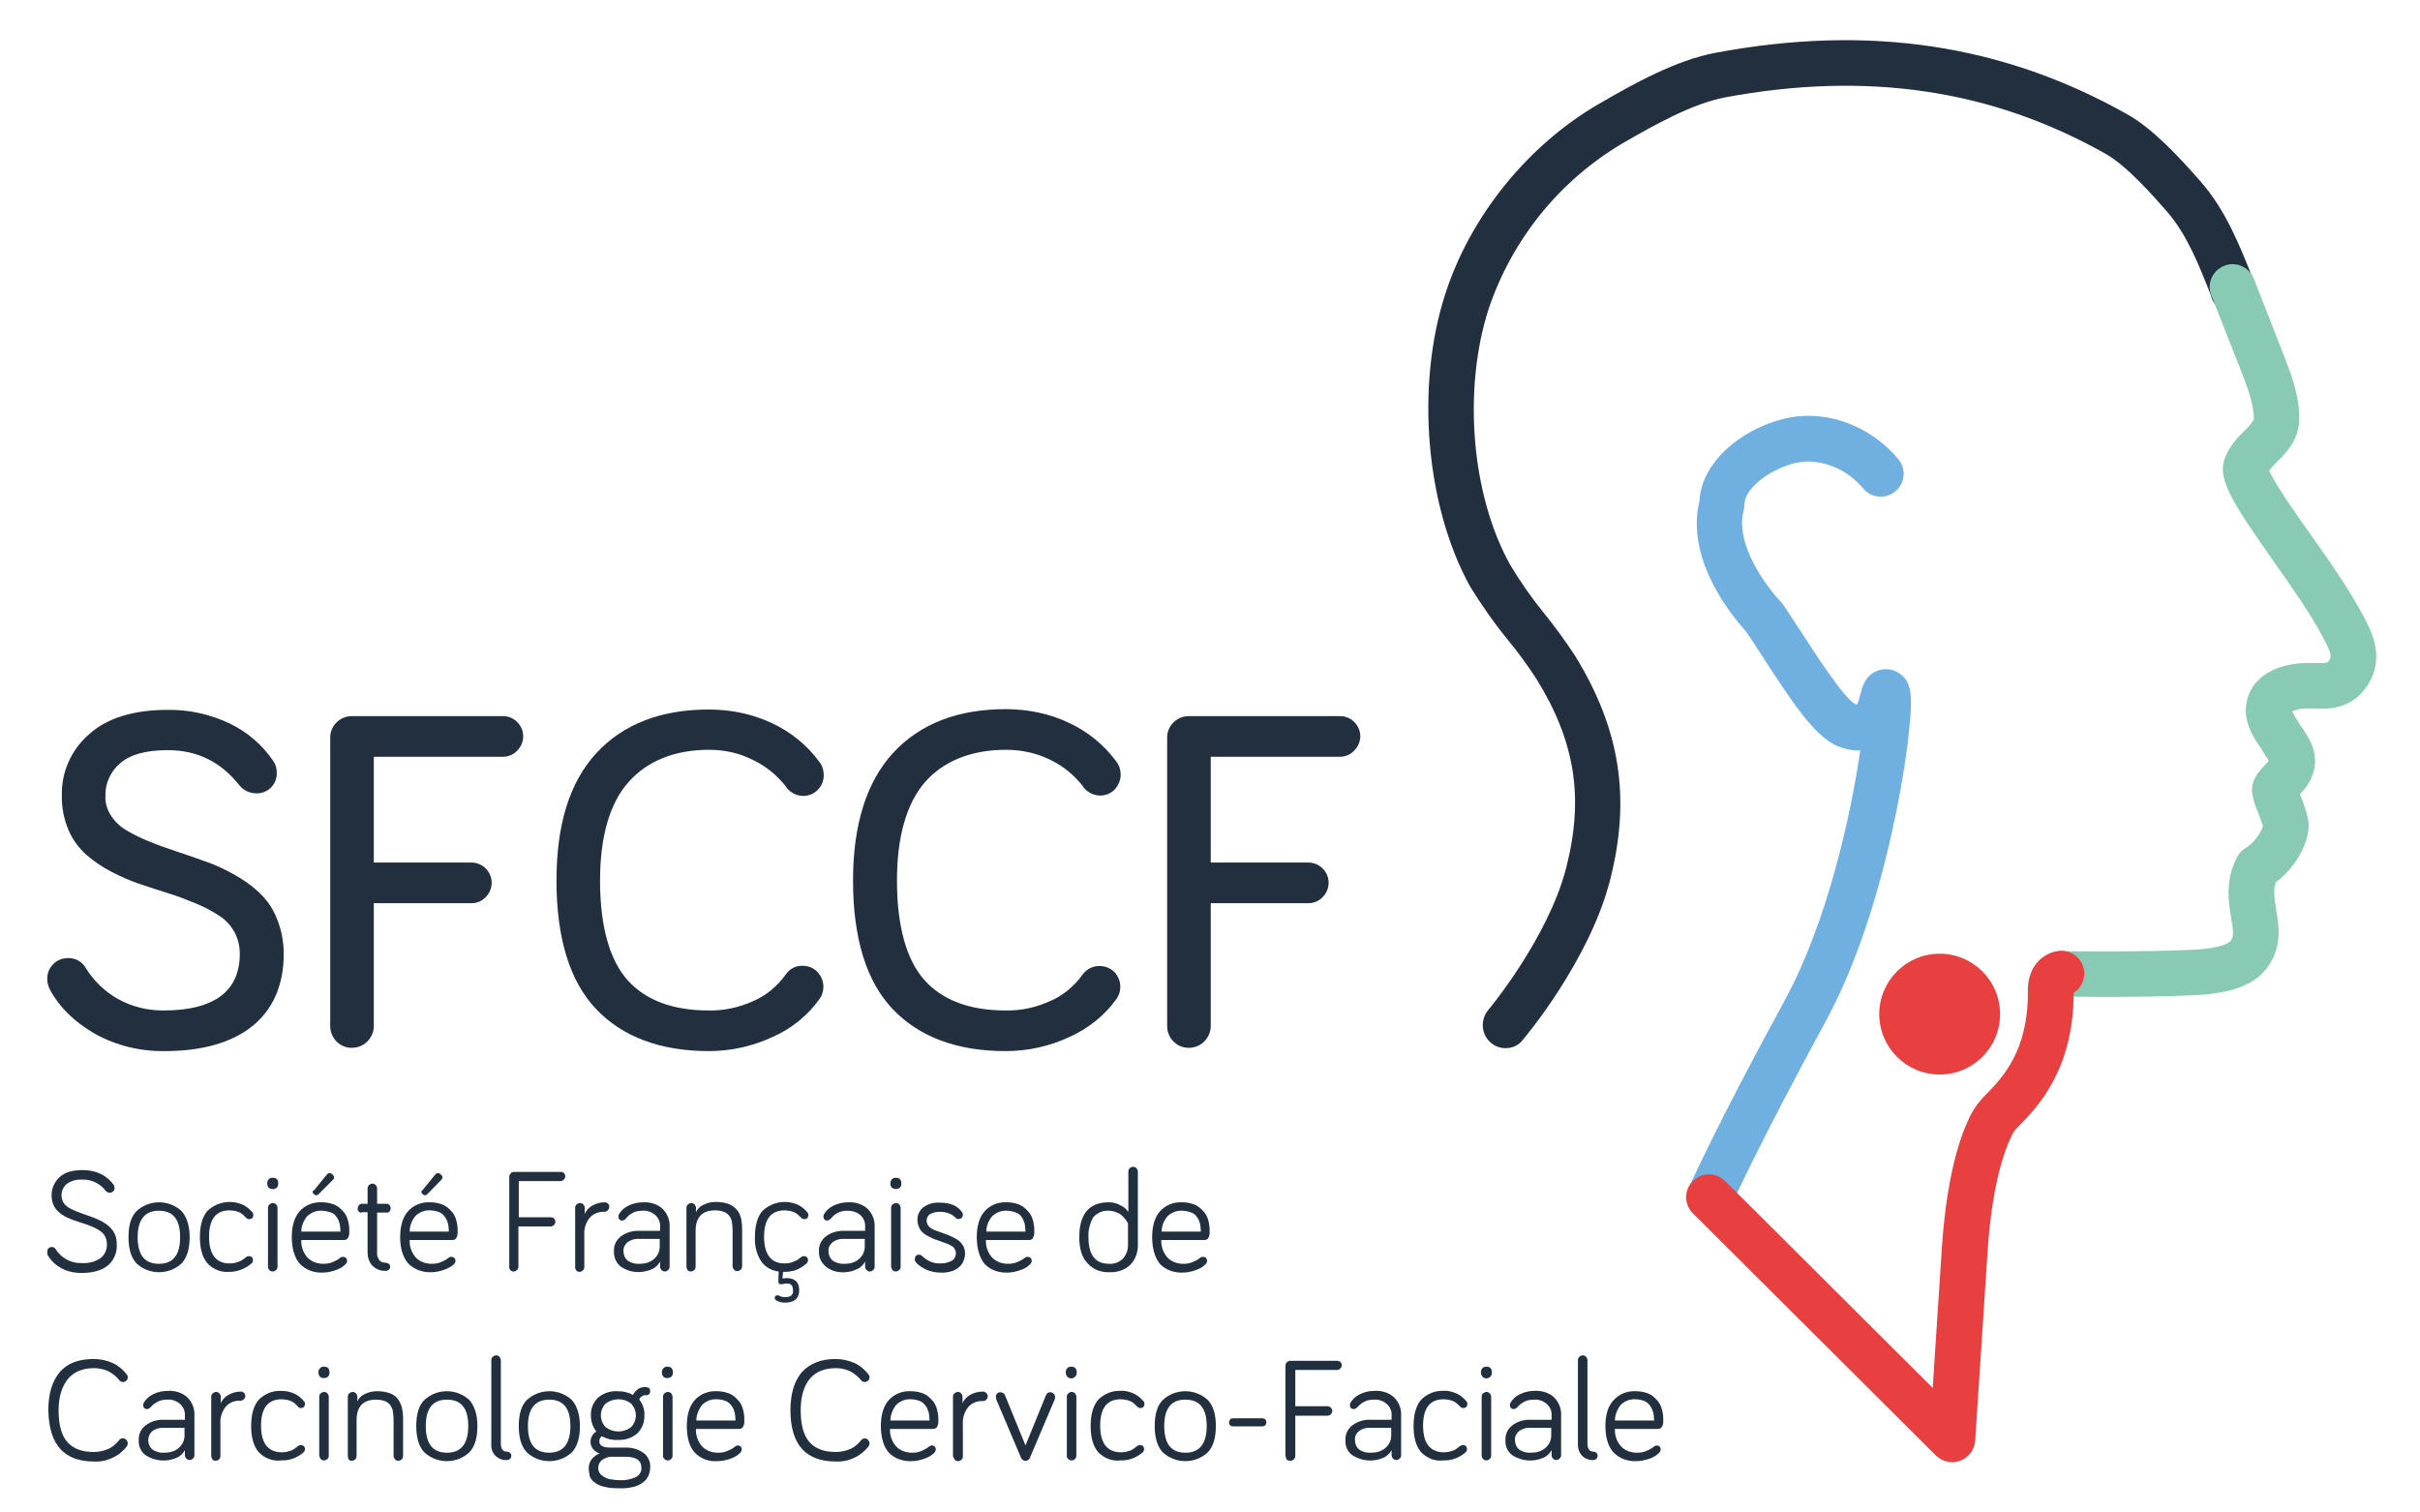 <svg xmlns="http://www.w3.org/2000/svg" xmlns:xlink="http://www.w3.org/1999/xlink" id="Calque_1" x="0px" y="0px" viewBox="0 0 661 413" style="enable-background:new 0 0 661 413;" xml:space="preserve">
<style type="text/css">
	.st0{fill:#222F3F;}
	.st1{fill:#70B0E1;}
	.st2{fill:#89CAB5;}
	.st3{fill:#E83F40;}
</style>
<path class="st0" d="M70.8,243.8c-2-1.9-4.3-3.5-6.8-4.9c-2.5-1.4-5.2-2.7-7.9-3.6c-2.7-1-5.4-1.9-8.1-2.8s-5.2-1.8-7.6-2.8  c-2.2-0.9-4.2-1.9-6.2-3.1c-1.6-1-3-2.4-4-4c-1-1.6-1.5-3.4-1.4-5.2c-0.1-3.4,1.4-6.7,4-8.9c2.7-2.4,7.1-3.6,13-3.6  c8,0,14.4,3.1,19.6,9.6c1.1,1.4,2.8,2.2,4.6,2.2c3.1,0.1,5.6-2.4,5.6-5.4c0-0.1,0-0.1,0-0.2c0-1.2-0.3-2.3-1-3.3  c-3-4.4-7.1-7.9-11.9-10.2c-5.3-2.5-11.1-3.8-16.9-3.7c-9.3,0-16.5,2.2-21.4,6.6c-4.9,4.2-7.7,10.4-7.5,16.9  c-0.1,3.2,0.6,6.4,1.8,9.3c1.1,2.6,2.8,4.9,4.9,6.8c2.1,1.8,4.3,3.3,6.8,4.6c2.5,1.3,5.2,2.5,7.9,3.4c2.7,0.9,5.4,1.8,8,2.6  s5.1,1.8,7.5,2.8c2.2,0.9,4.2,2,6.2,3.3c1.7,1.1,3,2.6,4,4.3c1,1.8,1.5,3.9,1.5,6c0,5.1-1.7,8.9-5.1,11.5s-8.7,4-15.4,4  c-4.5,0.1-9-1-12.9-3.2c-3.5-2-6.5-4.9-8.6-8.3c-1-1.8-2.9-2.9-5-2.8c-1.5,0-3,0.6-4,1.7c-1.1,1.1-1.6,2.5-1.6,4c0,1,0.3,2.1,0.8,3  c2.5,4.7,6.6,8.7,12.1,11.9c5.9,3.3,12.5,4.9,19.2,4.8c10.2,0,18.3-2.3,23.9-6.8s8.6-11.2,8.6-19.7c0-3.3-0.6-6.5-1.8-9.5  C74.6,248.2,72.9,245.8,70.8,243.8z"></path>
<path class="st0" d="M137.4,195.6H96.1c-3.2,0-5.9,2.6-5.9,5.8c0,0,0,0.1,0,0.1v78.8c0,3.2,2.6,5.9,5.8,5.9c0,0,0.1,0,0.1,0  c1.6,0,3.1-0.6,4.2-1.7c1.1-1.1,1.8-2.6,1.8-4.2v-33.6h26.7c1.5,0,2.9-0.6,3.9-1.7c1-1,1.6-2.4,1.6-3.9c0-3-2.5-5.5-5.5-5.5l0,0  h-26.7v-28.9h35.3c1.5,0,2.9-0.6,3.9-1.7c1-1,1.6-2.4,1.6-3.9C142.9,198.1,140.4,195.6,137.4,195.6L137.4,195.6z"></path>
<path class="st0" d="M193.7,204.8c4.2,0,8.4,0.9,12.2,2.9c3.5,1.7,6.5,4.2,8.9,7.3l0,0.1c1.1,1.4,2.8,2.3,4.6,2.3c1.5,0,3-0.6,4-1.7  c1.1-1.1,1.6-2.5,1.6-4c0-1.3-0.4-2.6-1.2-3.6c-3.3-4.5-7.7-8.1-12.8-10.5c-5.4-2.6-11.4-3.8-17.4-3.8c-13.1,0-23.4,4-30.7,11.9  S152,225.2,152,240.5c0,15.7,3.6,27.5,10.8,35.1s17.6,11.5,30.8,11.5c6,0,12-1.3,17.5-3.9c5.1-2.2,9.6-5.9,12.8-10.4  c0.7-1,1-2.1,1-3.3c0-1.5-0.6-2.9-1.6-4c-1-1.1-2.5-1.7-4-1.7c-1.9-0.1-3.6,0.8-4.7,2.4c-2.3,3.2-5.4,5.8-9,7.3  c-3.8,1.7-7.9,2.6-12.1,2.5c-9.7,0-17.2-2.8-22.1-8.3s-7.5-14.7-7.5-27.2c0-11.9,2.6-21,7.7-26.8S184.2,204.8,193.7,204.8z"></path>
<path class="st0" d="M274.8,204.8c4.2,0,8.4,0.9,12.2,2.8c3.5,1.7,6.5,4.2,8.9,7.3v0.1c1.1,1.4,2.8,2.3,4.6,2.3c1.5,0,3-0.6,4-1.7  c1-1.1,1.6-2.5,1.6-4c0-1.3-0.4-2.6-1.2-3.6c-3.3-4.5-7.7-8.1-12.8-10.5c-5.4-2.6-11.4-3.8-17.4-3.8c-13.1,0-23.4,4-30.7,11.9  S233,225.2,233,240.5c0,15.7,3.6,27.5,10.8,35.1s17.6,11.5,30.8,11.5c6.1,0,12.1-1.3,17.6-3.9c5.1-2.3,9.6-5.9,12.8-10.4  c0.7-1,1-2.1,1-3.3c0-1.5-0.6-2.9-1.6-4c-2.3-2.2-5.9-2.2-8.1,0c-0.2,0.2-0.4,0.4-0.6,0.7c-2.3,3.2-5.4,5.8-9,7.3  c-3.8,1.7-7.9,2.6-12.1,2.5c-9.7,0-17.2-2.8-22.1-8.3s-7.5-14.7-7.5-27.2c0-11.9,2.6-21,7.6-26.8S265.3,204.8,274.8,204.8z"></path>
<path class="st0" d="M369.9,197.2c-1-1-2.4-1.6-3.9-1.6h-41.3c-3.2,0-5.9,2.6-5.9,5.8c0,0,0,0.1,0,0.1v78.8c0,3.2,2.6,5.9,5.8,5.9  c0,0,0.1,0,0.1,0c1.6,0,3.1-0.6,4.2-1.7c1.1-1.1,1.8-2.6,1.8-4.2v-33.6h26.7c1.5,0,2.9-0.6,3.9-1.7c1-1,1.6-2.4,1.6-3.9  c0-3-2.5-5.5-5.5-5.5c0,0,0,0,0,0h-26.7v-28.9H366c1.5,0,2.9-0.6,3.9-1.7C372.1,202.8,372.1,199.4,369.9,197.2L369.9,197.2z"></path>
<path class="st0" d="M12.9,341.9c0-0.3,0.1-0.7,0.3-0.9c0.2-0.2,0.6-0.4,0.9-0.4c0.5,0,0.9,0.2,1.1,0.6c1.5,2.4,4.2,3.9,7.1,3.8  c1.8,0.1,3.6-0.3,5.1-1.3c1.2-0.9,1.9-2.4,1.8-3.9c0-0.7-0.2-1.5-0.5-2.1c-0.3-0.6-0.8-1.1-1.4-1.5c-0.6-0.4-1.3-0.8-2-1.1  c-0.7-0.3-1.5-0.6-2.4-0.9c-0.8-0.3-1.7-0.5-2.5-0.8c-0.8-0.3-1.6-0.6-2.4-1c-0.7-0.4-1.4-0.8-2-1.4c-0.6-0.5-1.1-1.2-1.4-1.9  c-0.4-0.9-0.5-1.8-0.5-2.7c0-1.9,0.8-3.6,2.2-4.9c1.4-1.3,3.5-1.9,6.3-1.9c1.7,0,3.4,0.3,5,1.1c1.4,0.7,2.6,1.7,3.5,3  c0.1,0.2,0.2,0.5,0.2,0.8c0,0.7-0.5,1.2-1.2,1.3c0,0,0,0-0.1,0c-0.4,0-0.8-0.2-1.1-0.5c-1.5-2-3.9-3.2-6.4-3.1  c-1.5-0.1-3.1,0.3-4.3,1.2c-0.9,0.8-1.4,1.9-1.4,3.1c0,0.7,0.2,1.3,0.5,1.9c0.3,0.6,0.8,1,1.4,1.4c0.6,0.4,1.3,0.7,2,1  c0.8,0.3,1.5,0.6,2.4,0.9s1.7,0.6,2.5,0.9c0.8,0.3,1.6,0.7,2.4,1.1c0.7,0.4,1.4,0.9,2,1.5c0.6,0.6,1.1,1.2,1.4,2  c0.4,0.9,0.5,1.8,0.5,2.8c0.1,2.2-0.8,4.3-2.5,5.7c-1.6,1.3-4,2-7.1,2c-2,0-4-0.4-5.7-1.4c-1.5-0.8-2.7-2-3.6-3.5  C13,342.4,12.9,342.1,12.9,341.9z"></path>
<path class="st0" d="M37.3,345.1c-1.5-1.6-2.2-4-2.2-7.2s0.7-5.6,2.2-7.1c3.5-3.2,8.8-3.2,12.3,0c1.4,1.6,2.2,4,2.2,7.1  s-0.7,5.6-2.2,7.2C46.1,348.3,40.7,348.3,37.3,345.1z M37.6,337.9c0,4.9,1.9,7.3,5.8,7.3s5.8-2.4,5.8-7.3c0-4.8-1.9-7.2-5.8-7.2  C39.6,330.7,37.6,333.1,37.6,337.9L37.6,337.9z"></path>
<path class="st0" d="M56.7,345.1c-1.4-1.6-2.1-4-2.1-7.2s0.7-5.6,2.1-7.2c2.7-2.5,6.6-3.1,9.9-1.5c0.9,0.5,1.6,1.1,2.3,1.9  c0.2,0.2,0.3,0.5,0.3,0.8c0,0.3-0.1,0.6-0.3,0.8c-0.2,0.2-0.5,0.3-0.8,0.3c-0.4,0-0.8-0.2-1-0.5c-0.2-0.2-0.4-0.4-0.6-0.6  c-0.2-0.2-0.5-0.4-0.8-0.6c-0.4-0.2-0.8-0.4-1.3-0.5c-0.5-0.1-1.1-0.2-1.7-0.2c-3.7,0-5.6,2.4-5.6,7.2c0,4.8,1.9,7.3,5.6,7.3  c0.7,0,1.4-0.1,2-0.3c0.5-0.1,1-0.4,1.4-0.6c0.3-0.2,0.7-0.5,1.1-0.8c0.2-0.2,0.5-0.3,0.8-0.3c0.3,0,0.6,0.1,0.8,0.3  c0.2,0.2,0.3,0.5,0.3,0.8c0,0.4-0.2,0.8-0.5,1c-1.7,1.4-3.8,2.2-6,2.2C60.4,347.6,58.2,346.7,56.7,345.1z"></path>
<path class="st0" d="M73,323.3c-0.1-0.7,0.4-1.4,1.1-1.6c0.1,0,0.3,0,0.4,0c1,0,1.5,0.5,1.5,1.6c0,0.4-0.1,0.8-0.4,1.1  c-0.3,0.3-0.7,0.4-1.1,0.4c-0.4,0-0.8-0.1-1.1-0.4C73.1,324.1,73,323.7,73,323.3z M73.2,346v-16.1c0-0.3,0.1-0.7,0.4-0.9  c0.2-0.2,0.6-0.4,0.9-0.4c0.7,0,1.2,0.5,1.3,1.2c0,0,0,0,0,0.1V346c0,0.3-0.1,0.7-0.4,0.9c-0.2,0.2-0.6,0.4-0.9,0.4  c-0.3,0-0.7-0.1-0.9-0.4C73.3,346.7,73.2,346.3,73.2,346L73.2,346z"></path>
<path class="st0" d="M79.7,337.9c0-3,0.7-5.4,2.1-7c1.5-1.7,3.7-2.6,6-2.5c0.9,0,1.9,0.1,2.8,0.4c0.7,0.2,1.4,0.5,2,1  c0.5,0.4,1,0.9,1.4,1.4c0.4,0.5,0.7,1.1,0.9,1.7c0.2,0.5,0.3,1.1,0.4,1.7c0.1,0.5,0.1,1,0.1,1.5c0,0.4,0,0.7,0,0.9  c0,0.3-0.1,0.5-0.2,0.8c-0.1,0.3-0.2,0.5-0.5,0.7c-0.3,0.2-0.6,0.2-0.9,0.2H82.3c-0.1,1.7,0.5,3.4,1.6,4.7c1.1,1.2,2.7,1.8,4.4,1.8  c0.9,0,1.8-0.1,2.6-0.5c0.8-0.3,1.5-0.7,2.1-1.2c0.2-0.2,0.5-0.2,0.7-0.2c0.3,0,0.6,0.1,0.8,0.3c0.2,0.2,0.3,0.5,0.3,0.8  c0,0.4-0.2,0.7-0.4,0.9c-0.3,0.3-0.7,0.6-1.1,0.9c-0.7,0.4-1.4,0.7-2.1,0.9c-1,0.3-2,0.5-3,0.5c-2.4,0.1-4.7-0.7-6.3-2.4  C80.5,343.6,79.7,341.1,79.7,337.9z M82.3,336.4H93c0-0.7-0.1-1.4-0.2-2.1c-0.2-0.6-0.4-1.3-0.8-1.8c-0.4-0.6-0.9-1.1-1.6-1.3  c-0.8-0.3-1.6-0.5-2.5-0.5c-1.5-0.1-2.9,0.5-4,1.5C82.9,333.4,82.3,334.9,82.3,336.4z M85.8,325.1l3.5-4.3c0.1-0.2,0.4-0.3,0.6-0.4  c0.3,0,0.6,0.1,0.9,0.4c0.6,0.5,0.6,1,0.1,1.5l-3.9,3.9c-0.3,0.3-0.8,0.4-1.1,0.1c0,0-0.1,0-0.1-0.1c-0.4-0.2-0.5-0.7-0.3-1  C85.7,325.2,85.7,325.2,85.8,325.1z"></path>
<path class="st0" d="M98,330.9c-0.2-0.2-0.4-0.5-0.3-0.8c0-0.3,0.1-0.6,0.3-0.9c0.2-0.2,0.5-0.4,0.8-0.4h1.6v-4.2  c0-0.3,0.1-0.7,0.4-0.9c0.2-0.2,0.6-0.4,0.9-0.4c0.7,0,1.3,0.6,1.3,1.3l0,0v4.2h2.6c0.3,0,0.6,0.1,0.8,0.4c0.2,0.2,0.3,0.5,0.3,0.9  c0,0.3-0.1,0.6-0.3,0.8c-0.2,0.2-0.5,0.4-0.8,0.3H103v11c-0.1,0.7,0.2,1.4,0.6,2c0.4,0.5,1,0.7,1.7,0.7c0.3,0,0.6,0.1,0.9,0.3  c0.5,0.4,0.5,1.2,0,1.6c0,0,0,0,0,0c-0.2,0.2-0.6,0.4-0.9,0.3c-1.3,0.1-2.6-0.4-3.6-1.4c-0.9-1-1.3-2.3-1.3-3.6v-11h-1.6  C98.6,331.4,98.2,331.2,98,330.9z"></path>
<path class="st0" d="M109.3,337.9c0-3,0.7-5.4,2.1-7c1.5-1.7,3.7-2.6,6-2.5c0.9,0,1.9,0.1,2.8,0.4c0.7,0.2,1.4,0.5,2,1  c0.5,0.4,1,0.9,1.4,1.4c0.4,0.5,0.7,1.1,0.9,1.7c0.2,0.6,0.3,1.1,0.4,1.7c0.1,0.5,0.1,1,0.1,1.5c0,0.4,0,0.7,0,0.9  c0,0.3-0.1,0.5-0.2,0.8c-0.1,0.3-0.2,0.5-0.5,0.7c-0.3,0.2-0.6,0.2-0.9,0.2h-11.5c-0.1,1.7,0.5,3.4,1.6,4.7c1.1,1.2,2.7,1.8,4.4,1.8  c0.9,0,1.8-0.1,2.6-0.5c0.8-0.3,1.5-0.7,2.1-1.2c0.2-0.2,0.5-0.2,0.7-0.2c0.3,0,0.6,0.1,0.8,0.3c0.2,0.2,0.3,0.5,0.3,0.8  c0,0.4-0.2,0.7-0.4,0.9c-0.3,0.3-0.7,0.6-1.1,0.8c-0.7,0.4-1.4,0.7-2.1,0.9c-1,0.3-2,0.5-3,0.5c-2.3,0.1-4.6-0.7-6.3-2.4  C110.1,343.5,109.3,341.1,109.3,337.9z M111.9,336.4h10.7c0-0.7-0.1-1.4-0.2-2.1c-0.2-0.6-0.4-1.3-0.8-1.8c-0.4-0.6-0.9-1.1-1.6-1.4  c-0.8-0.3-1.6-0.5-2.5-0.5c-1.5-0.1-2.9,0.5-4,1.5C112.5,333.3,111.9,334.8,111.9,336.4L111.9,336.4z M115.4,325.1l3.5-4.3  c0.1-0.2,0.4-0.3,0.6-0.4c0.3,0,0.6,0.1,0.9,0.4c0.6,0.5,0.6,1,0.1,1.5l-3.8,3.9c-0.3,0.3-0.8,0.4-1.1,0.1c0,0-0.1,0-0.1-0.1  c-0.4-0.2-0.5-0.7-0.3-1C115.3,325.2,115.3,325.2,115.4,325.1z"></path>
<path class="st0" d="M139.1,345.9v-24.4c0-0.4,0.1-0.7,0.4-1c0.2-0.3,0.6-0.4,0.9-0.4h12.8c0.7,0,1.2,0.5,1.2,1.2  c0,0.3-0.1,0.6-0.4,0.9c-0.2,0.2-0.5,0.4-0.9,0.4h-11.4v9.9h8.8c0.7,0,1.2,0.6,1.2,1.2c0,0.3-0.1,0.6-0.4,0.9  c-0.2,0.2-0.5,0.4-0.9,0.4h-8.8v10.9c0,0.4-0.1,0.7-0.4,1c-0.3,0.3-0.6,0.4-1,0.4C139.6,347.3,139,346.7,139.1,345.9  C139,346,139,346,139.1,345.9L139.1,345.9z"></path>
<path class="st0" d="M157.1,346v-16.1c0-0.3,0.1-0.7,0.4-0.9c0.2-0.2,0.6-0.4,0.9-0.4c0.7,0,1.2,0.5,1.3,1.2c0,0,0,0,0,0.1v1.7  c0.4-1,1.2-1.8,2.1-2.3c1-0.6,2.2-0.9,3.4-0.9c0.3,0,0.6,0.1,0.9,0.4c0.2,0.2,0.4,0.5,0.3,0.9c0,0.3-0.1,0.6-0.4,0.9  c-0.2,0.2-0.5,0.4-0.9,0.4c-1.5-0.1-3.1,0.5-4.1,1.7c-1,1.3-1.5,2.9-1.4,4.5v8.9c0,0.3-0.1,0.7-0.4,0.9c-0.2,0.2-0.6,0.4-0.9,0.4  c-0.3,0-0.7-0.1-0.9-0.4C157.2,346.7,157,346.3,157.1,346z"></path>
<path class="st0" d="M167.7,341.8c-0.1-1.6,0.6-3.1,1.9-4.1c1.5-1.1,3.3-1.6,5.1-1.5h5.6v-1.1c0.1-1.2-0.4-2.4-1.3-3.2  c-0.9-0.8-2.2-1.3-3.4-1.2c-0.9,0-1.8,0.1-2.6,0.5c-0.8,0.4-1.5,0.9-2,1.6c-0.2,0.3-0.6,0.5-1,0.6c-0.3,0-0.6-0.1-0.8-0.3  c-0.2-0.2-0.3-0.5-0.3-0.8c0-0.2,0.1-0.5,0.2-0.7c0.6-1,1.5-1.8,2.6-2.3c1.2-0.6,2.6-0.9,4-0.9c1.9-0.1,3.9,0.5,5.3,1.8  c1.3,1.3,2,3.1,1.9,4.9V346c0,0.3-0.1,0.6-0.4,0.9c-0.2,0.2-0.6,0.4-0.9,0.4c-0.3,0-0.6-0.1-0.9-0.4c-0.2-0.2-0.4-0.5-0.4-0.9v-1.4  c-0.5,0.9-1.3,1.7-2.3,2.1c-2.8,1.2-5.9,1-8.4-0.7C168.3,345,167.6,343.4,167.7,341.8z M170.3,341.8c0,1,0.4,1.9,1.1,2.5  c1,0.7,2.2,1,3.4,0.9c1.4,0,2.8-0.4,3.8-1.3c1.1-0.9,1.7-2.3,1.6-3.8v-1.7h-5.6c-1.1-0.1-2.2,0.2-3.2,0.9  C170.7,339.9,170.2,340.8,170.3,341.8L170.3,341.8z"></path>
<path class="st0" d="M187.5,346v-16.1c0-0.3,0.1-0.7,0.4-0.9c0.2-0.2,0.6-0.4,0.9-0.4c0.7,0,1.2,0.5,1.3,1.2c0,0,0,0,0,0.1v1.2  c0.4-0.9,1.1-1.6,2-2c1-0.5,2.1-0.8,3.3-0.8c1,0,2.1,0.1,3.1,0.4c0.8,0.2,1.5,0.6,2.1,1.1c0.5,0.4,1,1,1.3,1.6  c0.3,0.6,0.5,1.2,0.6,1.9c0.1,0.7,0.2,1.3,0.2,2v10.6c0,0.3-0.1,0.7-0.4,0.9c-0.2,0.2-0.6,0.4-0.9,0.4c-0.3,0-0.7-0.1-0.9-0.4  c-0.2-0.2-0.4-0.6-0.4-0.9v-10c0-0.7-0.1-1.5-0.2-2.2c-0.1-0.6-0.4-1.2-0.7-1.6c-0.4-0.5-0.9-0.9-1.5-1.1c-0.8-0.3-1.6-0.4-2.4-0.4  c-3.5,0-5.3,1.9-5.3,5.6v9.8c0,0.3-0.1,0.7-0.4,0.9c-0.2,0.2-0.6,0.4-0.9,0.4c-0.3,0-0.7-0.1-0.9-0.4  C187.6,346.7,187.5,346.3,187.5,346z"></path>
<path class="st0" d="M206.2,337.9c0-3.2,0.7-5.6,2.1-7.2c2.7-2.5,6.6-3.1,9.9-1.5c0.9,0.5,1.6,1.1,2.3,1.9c0.2,0.2,0.3,0.5,0.3,0.8  c0,0.3-0.1,0.6-0.3,0.8c-0.2,0.2-0.5,0.3-0.8,0.3c-0.4,0-0.7-0.2-1-0.5c-0.2-0.2-0.4-0.4-0.6-0.6c-0.2-0.2-0.5-0.4-0.8-0.6  c-0.4-0.2-0.8-0.4-1.3-0.5c-0.5-0.1-1.1-0.2-1.7-0.2c-3.7,0-5.6,2.4-5.6,7.2s1.9,7.3,5.6,7.3c0.7,0,1.4-0.1,2-0.3  c0.5-0.2,1-0.4,1.4-0.6c0.3-0.2,0.7-0.5,1.1-0.8c0.2-0.2,0.5-0.3,0.8-0.3c0.3,0,0.6,0.1,0.8,0.3c0.2,0.2,0.3,0.5,0.3,0.8  c0,0.4-0.2,0.8-0.5,1c-0.3,0.2-0.6,0.5-0.9,0.7c-0.4,0.2-0.8,0.5-1.2,0.7c-0.6,0.3-1.2,0.5-1.9,0.6c-0.8,0.2-1.6,0.2-2.3,0.2  l-0.2,1.8c0.5,0,0.8-0.1,1.1-0.1c2.3,0,3.5,1.1,3.5,3.3s-1.3,3.4-3.9,3.4c-0.9,0-1.8-0.2-2.5-0.7c-0.2-0.1-0.3-0.4-0.3-0.6  c0-0.2,0.1-0.4,0.2-0.5c0.1-0.1,0.3-0.2,0.5-0.2c0.2,0,0.3,0,0.5,0.1c0.5,0.3,1.1,0.4,1.7,0.4c0.6,0,1.1-0.1,1.6-0.4  c0.4-0.4,0.6-0.9,0.5-1.5c0-0.5-0.1-1-0.4-1.4c-0.4-0.3-0.8-0.5-1.3-0.4c-0.3,0-0.6,0-0.9,0.1c-0.2,0-0.5,0.1-0.7,0.1  c-0.2,0-0.4-0.1-0.5-0.2c-0.2-0.2-0.2-0.4-0.2-0.7l0.1-2.6c-1.9-0.2-3.7-1.2-4.8-2.8C206.6,342.5,206.1,340.2,206.2,337.9z"></path>
<path class="st0" d="M223.7,341.8c-0.1-1.6,0.6-3.1,1.9-4.1c1.5-1.1,3.3-1.6,5.1-1.5h5.6v-1.1c0.1-1.2-0.4-2.4-1.3-3.2  c-0.9-0.8-2.2-1.2-3.4-1.2c-0.9,0-1.8,0.1-2.6,0.5c-0.8,0.4-1.5,0.9-2,1.6c-0.3,0.3-0.6,0.5-1,0.6c-0.3,0-0.6-0.1-0.8-0.3  c-0.2-0.2-0.3-0.5-0.3-0.8c0-0.2,0.1-0.5,0.2-0.7c0.6-1,1.5-1.8,2.6-2.3c1.2-0.6,2.6-0.9,4-0.9c1.9-0.1,3.9,0.5,5.3,1.8  c1.3,1.3,2,3.1,1.9,4.9V346c0,0.3-0.1,0.6-0.4,0.9c-0.2,0.2-0.6,0.4-0.9,0.4c-0.3,0-0.6-0.1-0.9-0.4c-0.2-0.2-0.4-0.5-0.4-0.9v-1.4  c-0.5,0.9-1.3,1.7-2.3,2.1c-1.1,0.5-2.2,0.8-3.4,0.8c-1.8,0.1-3.6-0.4-5-1.5C224.3,344.9,223.6,343.4,223.7,341.8z M226.3,341.8  c0,1,0.4,1.9,1.1,2.5c1,0.7,2.2,1,3.4,0.9c1.4,0,2.8-0.4,3.8-1.3c1.1-0.9,1.7-2.3,1.6-3.8v-1.7h-5.6c-1.1-0.1-2.2,0.2-3.2,0.9  C226.7,339.9,226.2,340.8,226.3,341.8z"></path>
<path class="st0" d="M243.2,323.3c0-1,0.5-1.6,1.5-1.6s1.5,0.5,1.5,1.6c0,0.4-0.1,0.8-0.4,1.1c-0.6,0.5-1.6,0.5-2.2,0  C243.3,324.1,243.2,323.7,243.2,323.3z M243.4,346v-16.1c0-0.3,0.1-0.7,0.4-0.9c0.2-0.2,0.6-0.4,0.9-0.4c0.7,0,1.2,0.5,1.3,1.2  c0,0,0,0.1,0,0.1V346c0,0.3-0.1,0.7-0.4,0.9c-0.2,0.2-0.6,0.4-0.9,0.4c-0.3,0-0.7-0.1-0.9-0.4C243.6,346.7,243.4,346.3,243.4,346z"></path>
<path class="st0" d="M249.9,343.8c0-0.3,0.1-0.6,0.3-0.8c0.2-0.2,0.5-0.3,0.8-0.3c0.3,0,0.6,0.1,0.9,0.4c1.3,1.3,3.2,2.1,5,2  c1,0,2.1-0.2,3-0.7c0.8-0.4,1.2-1.3,1.2-2.1c0-0.5-0.2-0.9-0.4-1.3c-0.3-0.4-0.7-0.7-1.2-0.9c-0.5-0.3-1.1-0.5-1.7-0.7l-1.9-0.7  c-0.7-0.2-1.3-0.5-1.9-0.8c-0.6-0.3-1.2-0.6-1.7-1c-0.5-0.4-0.9-0.9-1.2-1.5c-0.3-0.7-0.5-1.4-0.5-2.1c-0.1-1.4,0.6-2.8,1.7-3.6  c1.3-0.9,2.8-1.3,4.4-1.2c2.8,0,4.8,0.8,6,2.5c0.2,0.2,0.3,0.5,0.3,0.8c0,0.3-0.1,0.6-0.3,0.8c-0.5,0.5-1.2,0.5-1.7,0  c-0.5-0.5-1.2-1-1.9-1.2c-0.8-0.3-1.6-0.4-2.5-0.4c-0.9,0-1.7,0.2-2.5,0.6c-0.7,0.4-1,1.1-1,1.8c0,0.5,0.2,1,0.4,1.3  c0.3,0.4,0.7,0.8,1.2,1c0.5,0.3,1.1,0.5,1.7,0.7l1.9,0.7c0.6,0.2,1.3,0.5,1.9,0.8c0.6,0.3,1.2,0.6,1.7,1c0.5,0.4,0.9,0.9,1.2,1.4  c0.3,0.6,0.5,1.3,0.5,2c0,1.1-0.3,2.1-0.9,3c-0.6,0.8-1.4,1.4-2.4,1.8c-1.1,0.4-2.3,0.6-3.4,0.5c-1.4,0-2.8-0.3-4.1-0.9  c-1-0.5-2-1.1-2.7-2C249.9,344.4,249.8,344.1,249.9,343.8z"></path>
<path class="st0" d="M266.8,337.9c0-3,0.7-5.4,2.1-7c1.5-1.7,3.7-2.6,6-2.5c0.9,0,1.9,0.1,2.8,0.4c0.7,0.2,1.4,0.5,2,1  c0.5,0.4,1,0.9,1.4,1.4c0.4,0.5,0.7,1.1,0.9,1.7c0.2,0.5,0.3,1.1,0.4,1.7c0.1,0.5,0.1,1,0.1,1.5c0,0.4,0,0.7,0,0.9  c0,0.3-0.1,0.5-0.2,0.8c-0.1,0.3-0.2,0.5-0.5,0.7c-0.3,0.2-0.6,0.2-0.9,0.2h-11.6c-0.1,1.7,0.5,3.4,1.6,4.7c1.1,1.2,2.7,1.8,4.4,1.8  c0.9,0,1.8-0.1,2.6-0.5c0.8-0.3,1.5-0.7,2.1-1.2c0.2-0.2,0.5-0.2,0.7-0.2c0.3,0,0.6,0.1,0.8,0.3c0.2,0.2,0.3,0.5,0.3,0.8  c0,0.4-0.2,0.7-0.4,0.9c-0.3,0.3-0.7,0.6-1.1,0.9c-0.7,0.4-1.4,0.7-2.1,0.9c-1,0.3-2,0.5-3,0.5c-2.4,0.1-4.7-0.7-6.3-2.4  C267.6,343.6,266.8,341.1,266.8,337.9z M269.4,336.4h10.7c0-0.7-0.1-1.4-0.2-2.1c-0.2-0.6-0.4-1.3-0.8-1.8c-0.4-0.6-0.9-1.1-1.6-1.3  c-0.8-0.3-1.6-0.5-2.5-0.5c-1.5-0.1-2.9,0.5-4,1.5C270,333.4,269.4,334.9,269.4,336.4L269.4,336.4z"></path>
<path class="st0" d="M294.8,337.9c0-6.3,2.7-9.5,8-9.5c1.1,0,2.2,0.2,3.2,0.8c0.9,0.4,1.6,1,2.2,1.8v-11c0-0.7,0.5-1.2,1.2-1.3  c0,0,0,0,0.1,0c0.3,0,0.7,0.1,0.9,0.4c0.2,0.2,0.4,0.6,0.4,0.9v19.7c0.1,2.2-0.6,4.3-2.1,5.8c-1.5,1.4-3.6,2.1-5.6,2  c-2.3,0.1-4.5-0.7-6-2.4C295.5,343.5,294.8,341.1,294.8,337.9z M297.3,337.9c0,4.9,1.9,7.3,5.6,7.3c1.4,0.1,2.8-0.4,3.8-1.4  c1-1.1,1.5-2.6,1.4-4.1v-5.5c0-0.1-0.1-0.2-0.2-0.4c-0.4-0.7-1-1.4-1.6-1.9c-0.4-0.4-0.9-0.6-1.5-0.8c-0.6-0.3-1.3-0.4-2-0.4  c-1.6-0.1-3.2,0.6-4.2,1.8C297.7,334.1,297.2,336,297.3,337.9z"></path>
<path class="st0" d="M314.7,337.9c0-3,0.7-5.4,2.1-7c1.5-1.7,3.7-2.6,6-2.5c0.9,0,1.9,0.1,2.8,0.4c0.7,0.2,1.4,0.5,2,1  c0.5,0.4,1,0.9,1.4,1.4c0.4,0.5,0.7,1.1,0.9,1.7c0.2,0.5,0.3,1.1,0.4,1.7c0.1,0.5,0.1,1,0.1,1.5c0,0.4,0,0.7,0,0.9  c0,0.3-0.1,0.5-0.2,0.8c-0.1,0.3-0.2,0.5-0.5,0.7c-0.3,0.2-0.6,0.2-0.9,0.2h-11.6c-0.1,1.7,0.5,3.4,1.6,4.7c1.1,1.2,2.7,1.8,4.4,1.8  c0.9,0,1.8-0.1,2.6-0.5c0.8-0.3,1.5-0.7,2.1-1.2c0.2-0.2,0.5-0.2,0.7-0.2c0.3,0,0.6,0.1,0.8,0.3c0.2,0.2,0.3,0.5,0.3,0.8  c0,0.4-0.2,0.7-0.4,0.9c-0.3,0.3-0.7,0.6-1.1,0.9c-0.7,0.4-1.4,0.7-2.1,0.9c-1,0.3-2,0.5-3,0.5c-2.4,0.1-4.7-0.7-6.3-2.4  C315.5,343.6,314.7,341.1,314.7,337.9z M317.3,336.4H328c0-0.7-0.1-1.4-0.2-2.1c-0.2-0.6-0.4-1.3-0.8-1.8c-0.4-0.6-0.9-1.1-1.6-1.3  c-0.8-0.3-1.6-0.5-2.5-0.5c-1.5-0.1-2.9,0.5-4,1.5C317.9,333.4,317.3,334.8,317.3,336.4z"></path>
<path class="st0" d="M13.2,385.2c0-4.6,1.1-8.1,3.2-10.5s5.2-3.5,9.2-3.5c1.8,0,3.6,0.4,5.2,1.1c1.5,0.7,2.8,1.8,3.8,3.1  c0.2,0.2,0.3,0.5,0.3,0.8c0,0.3-0.1,0.7-0.4,0.9c-0.2,0.2-0.6,0.4-0.9,0.4c-0.4,0-0.8-0.2-1-0.5c-0.8-1-1.8-1.8-2.9-2.4  c-1.2-0.6-2.6-0.9-4-0.9c-3.1,0-5.5,1-7.1,2.9s-2.6,4.8-2.6,8.6c0,4,0.8,6.9,2.4,8.7s4,2.7,7.2,2.7c1.4,0,2.7-0.3,3.9-0.8  c1.2-0.5,2.2-1.4,3-2.4c0.4-0.6,1.2-0.7,1.8-0.3c0.1,0.1,0.1,0.1,0.2,0.2c0.2,0.2,0.4,0.6,0.4,0.9c0,0.3-0.1,0.5-0.2,0.8  c-1,1.3-2.3,2.4-3.8,3.1c-1.6,0.8-3.4,1.2-5.2,1.1c-4,0-7.1-1.1-9.2-3.4S13.3,390,13.2,385.2z"></path>
<path class="st0" d="M37.9,393.4c-0.1-1.6,0.6-3.1,1.9-4.1c1.5-1.1,3.3-1.6,5.1-1.5h5.6v-1.1c0.1-1.2-0.4-2.4-1.3-3.2  c-0.9-0.8-2.2-1.3-3.4-1.2c-0.9,0-1.8,0.1-2.6,0.5c-0.8,0.4-1.5,0.9-2,1.5c-0.2,0.3-0.6,0.5-1,0.6c-0.3,0-0.6-0.1-0.8-0.3  c-0.2-0.2-0.3-0.5-0.3-0.8c0-0.2,0.1-0.5,0.2-0.7c0.6-1,1.5-1.8,2.6-2.3c1.2-0.6,2.6-0.9,4-0.9c1.9-0.1,3.9,0.5,5.3,1.8  c1.3,1.3,2,3.1,1.9,4.9v10.9c0,0.3-0.1,0.6-0.4,0.9c-0.2,0.2-0.6,0.4-0.9,0.4c-0.3,0-0.6-0.1-0.9-0.4c-0.2-0.2-0.4-0.5-0.4-0.9v-1.4  c-0.5,0.9-1.3,1.7-2.3,2.1c-2.8,1.2-5.9,0.9-8.4-0.7C38.5,396.6,37.8,395,37.9,393.4z M40.5,393.4c0,1,0.4,1.9,1.1,2.5  c1,0.7,2.2,1,3.4,0.9c1.4,0,2.8-0.4,3.8-1.3c1.1-0.9,1.7-2.3,1.6-3.7V390h-5.6c-1.1-0.1-2.2,0.2-3.2,0.9  C40.9,391.5,40.5,392.4,40.5,393.4z"></path>
<path class="st0" d="M57.7,397.6v-16.1c0-0.3,0.1-0.7,0.4-0.9c0.2-0.2,0.6-0.4,0.9-0.4c0.7,0,1.2,0.5,1.3,1.2c0,0,0,0,0,0.1v1.8  c0.4-1,1.2-1.8,2.1-2.3c1-0.6,2.2-0.9,3.4-0.9c0.7,0,1.2,0.6,1.2,1.2l0,0c0,0.3-0.1,0.6-0.4,0.9c-0.2,0.2-0.5,0.4-0.9,0.4  c-1.6-0.1-3.1,0.5-4.1,1.7c-1,1.3-1.5,2.9-1.4,4.5v8.9c0,0.7-0.5,1.2-1.2,1.3c0,0,0,0-0.1,0c-0.3,0-0.7-0.1-0.9-0.4  C57.8,398.3,57.7,397.9,57.7,397.6z"></path>
<path class="st0" d="M70.7,396.7c-1.4-1.6-2.1-4-2.1-7.2s0.7-5.6,2.1-7.2c1.6-1.6,3.8-2.5,6.1-2.4c1.3,0,2.7,0.3,3.9,0.9  c0.9,0.5,1.6,1.1,2.3,1.9c0.2,0.2,0.3,0.5,0.3,0.8c0,0.3-0.1,0.6-0.3,0.8c-0.2,0.2-0.5,0.3-0.8,0.3c-0.4,0-0.7-0.2-0.9-0.5  c-0.2-0.2-0.4-0.4-0.6-0.6c-0.2-0.2-0.5-0.4-0.8-0.6c-0.4-0.2-0.8-0.4-1.3-0.5c-0.5-0.1-1.1-0.2-1.7-0.2c-3.7,0-5.6,2.4-5.6,7.2  s1.9,7.2,5.6,7.3c0.7,0,1.4-0.1,2-0.3c0.5-0.1,1-0.3,1.4-0.6c0.3-0.2,0.7-0.5,1.1-0.8c0.2-0.2,0.5-0.3,0.8-0.3  c0.3,0,0.6,0.1,0.8,0.3c0.2,0.2,0.3,0.5,0.3,0.8c0,0.4-0.2,0.8-0.5,1c-1.7,1.4-3.8,2.2-6,2.1C74.5,399.2,72.3,398.3,70.7,396.7z"></path>
<path class="st0" d="M87,374.9c-0.1-0.7,0.4-1.4,1.1-1.6c0.1,0,0.3,0,0.4,0c1,0,1.5,0.5,1.5,1.6c0,0.4-0.1,0.8-0.4,1.1  c-0.3,0.3-0.7,0.4-1.1,0.4c-0.8,0.1-1.4-0.5-1.5-1.2C87,375.1,87,375,87,374.9L87,374.9z M87.2,397.6v-16.1c0-0.3,0.1-0.7,0.4-0.9  c0.2-0.2,0.6-0.4,0.9-0.4c0.7,0,1.2,0.5,1.3,1.2c0,0,0,0,0,0.1v16.1c0,0.7-0.5,1.2-1.2,1.3c0,0,0,0-0.1,0c-0.3,0-0.7-0.1-0.9-0.4  C87.4,398.3,87.3,397.9,87.2,397.6L87.2,397.6z"></path>
<path class="st0" d="M95,397.6v-16.1c0-0.3,0.1-0.7,0.4-0.9c0.2-0.2,0.6-0.4,0.9-0.4c0.7,0,1.2,0.5,1.3,1.2c0,0,0,0,0,0.1v1.3  c0.4-0.9,1.1-1.6,2-2c1-0.5,2.1-0.8,3.3-0.8c1,0,2.1,0.1,3.1,0.4c0.8,0.2,1.5,0.6,2.1,1.1c0.5,0.5,0.9,1,1.2,1.7  c0.3,0.6,0.5,1.2,0.6,1.9c0.1,0.7,0.2,1.3,0.2,2v10.6c0,0.7-0.5,1.2-1.2,1.3c0,0,0,0-0.1,0c-0.3,0-0.7-0.1-0.9-0.4  c-0.2-0.2-0.4-0.6-0.4-0.9v-10.1c0-0.7-0.1-1.5-0.2-2.2c-0.1-0.6-0.4-1.1-0.7-1.6c-0.4-0.5-0.9-0.9-1.5-1.1  c-0.8-0.3-1.6-0.4-2.4-0.4c-3.5,0-5.3,1.9-5.3,5.6v9.8c0,0.7-0.5,1.2-1.2,1.3c0,0,0,0-0.1,0c-0.3,0-0.7-0.1-0.9-0.4  C95.1,398.3,95,397.9,95,397.6z"></path>
<path class="st0" d="M115.9,396.7c-1.5-1.6-2.2-4-2.2-7.2s0.7-5.6,2.2-7.1c3.5-3.2,8.8-3.2,12.3,0c1.4,1.6,2.2,4,2.2,7.1  c0,3.2-0.7,5.6-2.2,7.2C124.7,399.9,119.4,399.9,115.9,396.7z M116.3,389.5c0,4.9,1.9,7.3,5.8,7.3c3.8,0,5.8-2.4,5.8-7.3  c0-4.8-1.9-7.2-5.8-7.2S116.3,384.7,116.3,389.5z"></path>
<path class="st0" d="M134.2,394.2v-22.7c0-0.3,0.1-0.7,0.4-0.9c0.2-0.2,0.6-0.4,0.9-0.4c0.3,0,0.7,0.1,0.9,0.4  c0.2,0.2,0.4,0.6,0.4,0.9v22.7c0,1.5,0.5,2.3,1.6,2.3c0.3,0,0.6,0.1,0.9,0.3c0.5,0.5,0.5,1.2,0,1.7c-0.2,0.2-0.5,0.3-0.9,0.3  c-1.1,0.1-2.3-0.4-3.1-1.2C134.4,396.7,134.1,395.5,134.2,394.2z"></path>
<path class="st0" d="M143.9,396.7c-1.5-1.6-2.2-4-2.2-7.2s0.7-5.6,2.2-7.1c3.5-3.2,8.8-3.2,12.3,0c1.4,1.6,2.2,4,2.2,7.1  c0,3.2-0.7,5.6-2.2,7.2C152.7,399.9,147.3,399.9,143.9,396.7z M144.2,389.5c0,4.9,1.9,7.3,5.8,7.3c3.8,0,5.8-2.4,5.8-7.3  c0-4.8-1.9-7.2-5.8-7.2C146.2,382.3,144.2,384.7,144.2,389.5z"></path>
<path class="st0" d="M160.8,401c0-0.9,0.3-1.7,0.8-2.4c0.6-0.7,1.3-1.3,2.2-1.6c-0.7-0.2-1.3-0.6-1.8-1.2c-0.5-0.6-0.7-1.3-0.7-2  c0-1.1,0.6-2.2,1.6-2.8c-1-1.2-1.5-2.8-1.5-4.3c-0.1-1.8,0.6-3.6,1.9-4.9c1.5-1.3,3.4-1.9,5.4-1.8c1.5,0,2.9,0.3,4.2,1  c0.3-0.6,0.8-1.2,1.4-1.6c0.6-0.4,1.4-0.6,2.2-0.5c0.3,0,0.6,0.1,0.8,0.3c0.2,0.2,0.3,0.5,0.3,0.8c0,0.3-0.1,0.6-0.3,0.8  c-0.2,0.2-0.5,0.3-0.8,0.3c-0.8-0.1-1.6,0.4-1.9,1.2c1,1.2,1.5,2.7,1.4,4.3c0.1,1.8-0.6,3.6-1.9,4.9c-1.5,1.3-3.4,1.9-5.4,1.8  c-1.5,0.1-3-0.3-4.3-1c-0.5,0.3-0.7,0.9-0.7,1.4c0,1.1,1,1.7,2.9,1.7h4.1c1.8-0.1,3.5,0.4,5,1.4c1.3,0.9,2,2.5,1.9,4  c0,1.2-0.4,2.4-1.1,3.3c-0.8,0.9-1.8,1.5-3,1.9c-1.4,0.4-2.9,0.6-4.4,0.5c-0.8,0-1.6,0-2.5-0.1c-0.8-0.1-1.5-0.3-2.3-0.5  c-0.7-0.2-1.3-0.6-1.9-1c-0.6-0.4-1-1-1.3-1.6C161,402.5,160.8,401.8,160.8,401z M163.4,401c0,0.7,0.3,1.5,0.9,1.9  c0.6,0.5,1.3,0.9,2.1,1.1c1,0.2,2,0.3,2.9,0.3c1.5,0.1,2.9-0.2,4.3-0.8c1-0.5,1.7-1.5,1.6-2.6c0-2-1.5-3-4.4-3h-4.1  c-0.9,0.1-1.8,0.5-2.5,1.1C163.7,399.5,163.4,400.2,163.4,401z M165.4,383.4c-1.7,1.8-1.7,4.6,0,6.4c2.1,1.6,4.9,1.6,7,0  c1.7-1.8,1.7-4.6,0-6.4C170.4,381.8,167.5,381.8,165.4,383.4L165.4,383.4z"></path>
<path class="st0" d="M180.8,374.9c-0.1-0.7,0.4-1.4,1.1-1.6c0.1,0,0.3,0,0.4,0c1,0,1.5,0.5,1.5,1.6c0,0.4-0.1,0.8-0.4,1.1  c-0.3,0.3-0.7,0.4-1.1,0.4c-0.8,0.1-1.4-0.5-1.5-1.2C180.8,375.1,180.8,375,180.8,374.9L180.8,374.9z M181.1,397.6v-16.1  c0-0.3,0.1-0.7,0.4-0.9c0.2-0.2,0.6-0.4,0.9-0.4c0.7,0,1.2,0.5,1.3,1.2c0,0,0,0,0,0.1v16.1c0,0.7-0.5,1.2-1.2,1.3c0,0,0,0-0.1,0  c-0.3,0-0.7-0.1-0.9-0.4C181.2,398.3,181.1,397.9,181.1,397.6L181.1,397.6z"></path>
<path class="st0" d="M187.6,389.5c0-3,0.7-5.4,2.1-7c1.5-1.7,3.7-2.6,6-2.5c0.9,0,1.9,0.1,2.8,0.4c0.7,0.2,1.4,0.5,2,1  c0.5,0.4,1,0.9,1.4,1.4c0.4,0.5,0.7,1.1,0.9,1.7c0.2,0.5,0.3,1.1,0.4,1.7c0.1,0.5,0.1,1,0.1,1.5c0,0.4,0,0.7,0,0.9  c0,0.3-0.1,0.5-0.2,0.8c-0.1,0.3-0.2,0.5-0.5,0.7c-0.3,0.2-0.6,0.2-0.9,0.2h-11.6c-0.1,1.7,0.5,3.4,1.6,4.7c1.1,1.2,2.7,1.8,4.4,1.8  c0.9,0,1.8-0.1,2.6-0.5c0.8-0.3,1.5-0.7,2.1-1.2c0.2-0.2,0.5-0.2,0.7-0.3c0.3,0,0.6,0.1,0.8,0.3c0.2,0.2,0.3,0.5,0.3,0.8  c0,0.3-0.2,0.7-0.4,0.9c-0.3,0.3-0.7,0.6-1.1,0.9c-0.7,0.4-1.4,0.7-2.1,0.9c-1,0.3-2,0.5-3,0.5c-2.4,0.2-4.7-0.7-6.3-2.4  C188.3,395.1,187.6,392.7,187.6,389.5z M190.2,388h10.7c0-0.7-0.1-1.4-0.2-2.1c-0.2-0.6-0.4-1.3-0.8-1.8c-0.4-0.6-0.9-1.1-1.6-1.4  c-0.8-0.3-1.6-0.5-2.5-0.5c-1.5-0.1-2.9,0.5-4,1.5C190.8,385,190.2,386.5,190.2,388L190.2,388z"></path>
<path class="st0" d="M215.9,385.2c0-4.6,1.1-8.1,3.2-10.5c2.2-2.3,5.2-3.5,9.1-3.5c1.8,0,3.6,0.4,5.2,1.1c1.5,0.7,2.8,1.8,3.8,3.1  c0.2,0.2,0.3,0.5,0.3,0.8c0,0.3-0.1,0.7-0.4,0.9c-0.2,0.2-0.6,0.4-0.9,0.4c-0.4,0-0.8-0.2-1-0.5c-0.8-1-1.8-1.8-2.9-2.4  c-1.2-0.6-2.6-0.9-4-0.9c-3.1,0-5.5,1-7.1,2.9s-2.5,4.8-2.5,8.6c0,4,0.8,6.9,2.4,8.7c1.6,1.8,4,2.7,7.2,2.7c1.4,0,2.7-0.3,3.9-0.8  c1.2-0.5,2.2-1.4,3-2.4c0.2-0.3,0.6-0.5,1-0.5c0.3,0,0.7,0.1,0.9,0.4c0.2,0.2,0.4,0.6,0.4,0.9c0,0.3-0.1,0.5-0.2,0.8  c-1,1.3-2.3,2.4-3.8,3.1c-1.6,0.8-3.4,1.2-5.2,1.1c-4,0-7.1-1.1-9.2-3.4S215.9,389.9,215.9,385.2z"></path>
<path class="st0" d="M240.6,389.5c0-3,0.7-5.4,2.1-7c1.5-1.7,3.7-2.6,6-2.5c0.9,0,1.9,0.1,2.8,0.4c0.7,0.2,1.4,0.5,2,1  c0.5,0.4,1,0.9,1.4,1.4c0.4,0.5,0.7,1.1,0.9,1.7c0.2,0.5,0.3,1.1,0.4,1.7c0.1,0.5,0.1,1,0.1,1.5c0,0.4,0,0.7,0,0.9  c0,0.3-0.1,0.5-0.2,0.8c-0.1,0.3-0.2,0.5-0.5,0.7c-0.3,0.2-0.6,0.2-0.9,0.2h-11.6c-0.1,1.7,0.5,3.4,1.6,4.7c1.1,1.2,2.7,1.8,4.4,1.8  c0.9,0,1.8-0.1,2.6-0.5c0.8-0.3,1.5-0.7,2.1-1.2c0.2-0.2,0.5-0.2,0.7-0.3c0.3,0,0.6,0.1,0.8,0.3c0.2,0.2,0.3,0.5,0.3,0.8  c0,0.3-0.2,0.7-0.4,0.9c-0.3,0.3-0.7,0.6-1.1,0.9c-0.7,0.4-1.4,0.7-2.1,0.9c-1,0.3-2,0.5-3,0.5c-2.4,0.1-4.7-0.7-6.3-2.4  C241.4,395.2,240.6,392.7,240.6,389.5z M243.2,388h10.7c0-0.7-0.1-1.4-0.2-2.1c-0.2-0.6-0.4-1.3-0.8-1.8c-0.4-0.6-0.9-1.1-1.6-1.4  c-0.8-0.3-1.6-0.5-2.5-0.5c-1.5-0.1-2.9,0.5-4,1.5C243.8,385,243.2,386.5,243.2,388z"></path>
<path class="st0" d="M260.3,397.6v-16.1c0-0.3,0.1-0.7,0.4-0.9c0.2-0.2,0.6-0.4,0.9-0.4c0.7,0,1.2,0.5,1.3,1.2c0,0,0,0,0,0.1v1.8  c0.4-1,1.2-1.8,2.1-2.3c1-0.6,2.2-0.9,3.5-0.9c0.3,0,0.6,0.1,0.9,0.4c0.2,0.2,0.4,0.5,0.4,0.9c0,0.3-0.1,0.6-0.4,0.9  c-0.2,0.2-0.5,0.4-0.9,0.4c-1.6-0.1-3.1,0.5-4.1,1.7c-1,1.3-1.5,2.9-1.4,4.5v8.9c0,0.7-0.5,1.2-1.2,1.3c0,0,0,0-0.1,0  c-0.3,0-0.7-0.1-0.9-0.4C260.5,398.3,260.3,397.9,260.3,397.6z"></path>
<path class="st0" d="M272,381.5c0-0.7,0.6-1.3,1.3-1.2c0.5,0,1,0.3,1.2,0.8l5.6,13.7l5.6-13.7c0.2-0.5,0.7-0.9,1.2-0.8  c0.7,0,1.2,0.5,1.3,1.2c0,0,0,0,0,0.1c0,0.2-0.1,0.4-0.1,0.6l-6.8,16c-0.3,0.7-1,1-1.7,0.7c-0.3-0.1-0.6-0.4-0.7-0.7l-6.8-16  C272.1,381.8,272.1,381.7,272,381.5z"></path>
<path class="st0" d="M291.1,374.9c0-1,0.5-1.6,1.5-1.6s1.5,0.5,1.5,1.6c0,0.4-0.1,0.8-0.4,1.1c-0.6,0.6-1.5,0.7-2.1,0.1  C291.3,375.8,291.1,375.4,291.1,374.9z M291.4,397.6v-16.1c0-0.3,0.1-0.7,0.4-0.9c0.2-0.2,0.6-0.4,0.9-0.4c0.7,0,1.2,0.5,1.3,1.2  c0,0,0,0,0,0.1v16.1c0,0.7-0.5,1.2-1.2,1.3c0,0,0,0-0.1,0c-0.3,0-0.7-0.1-0.9-0.4C291.5,398.3,291.3,397.9,291.4,397.6L291.4,397.6z  "></path>
<path class="st0" d="M300,396.7c-1.4-1.6-2.1-4-2.1-7.2s0.7-5.6,2.1-7.2c1.6-1.6,3.8-2.5,6.1-2.4c1.3-0.1,2.7,0.3,3.9,0.9  c0.9,0.5,1.6,1.1,2.3,1.9c0.2,0.2,0.3,0.5,0.3,0.8c0,0.3-0.1,0.6-0.3,0.8c-0.2,0.2-0.5,0.3-0.8,0.3c-0.4,0-0.7-0.2-1-0.5  c-0.2-0.2-0.4-0.4-0.6-0.6c-0.2-0.2-0.5-0.4-0.8-0.6c-0.4-0.2-0.8-0.4-1.3-0.5c-0.5-0.1-1.1-0.2-1.7-0.2c-3.7,0-5.6,2.4-5.6,7.2  c0,4.8,1.9,7.2,5.6,7.3c0.7,0,1.4-0.1,2-0.3c0.5-0.1,1-0.3,1.4-0.6c0.3-0.2,0.7-0.5,1.1-0.8c0.2-0.2,0.5-0.3,0.8-0.3  c0.3,0,0.6,0.1,0.8,0.3c0.2,0.2,0.3,0.5,0.3,0.8c0,0.4-0.2,0.8-0.5,1c-1.7,1.4-3.8,2.2-6,2.1C303.8,399.2,301.6,398.3,300,396.7z"></path>
<path class="st0" d="M317.6,396.7c-1.5-1.6-2.2-4-2.2-7.2s0.7-5.6,2.2-7.1c3.5-3.2,8.8-3.2,12.3,0c1.5,1.6,2.2,4,2.2,7.1  c0,3.2-0.7,5.6-2.2,7.2C326.4,399.9,321.1,399.9,317.6,396.7z M318,389.5c0,4.9,1.9,7.3,5.8,7.3c3.8,0,5.8-2.4,5.8-7.3  c0-4.8-1.9-7.2-5.8-7.2S318,384.7,318,389.5L318,389.5z"></path>
<path class="st0" d="M336,389.3c-0.4-0.4-0.4-1.1,0-1.6c0.2-0.2,0.5-0.3,0.8-0.3h8c0.3,0,0.6,0.1,0.8,0.3c0.4,0.4,0.4,1.1,0,1.6  c-0.2,0.2-0.5,0.3-0.8,0.3h-8C336.5,389.6,336.2,389.5,336,389.3z"></path>
<path class="st0" d="M351.1,397.5v-24.4c0-0.4,0.1-0.7,0.4-1c0.2-0.3,0.6-0.4,1-0.4h12.8c0.7,0,1.2,0.6,1.2,1.2  c0,0.3-0.1,0.6-0.4,0.9c-0.2,0.2-0.5,0.4-0.9,0.4h-11.4v9.9h8.8c0.3,0,0.6,0.1,0.9,0.4c0.2,0.2,0.4,0.5,0.4,0.9  c0,0.3-0.1,0.6-0.4,0.9c-0.2,0.2-0.5,0.4-0.9,0.4h-8.8v10.9c0,0.4-0.1,0.7-0.4,1c-0.3,0.3-0.6,0.4-1,0.4c-0.4,0-0.7-0.1-1-0.4  C351.3,398.2,351.1,397.8,351.1,397.5z"></path>
<path class="st0" d="M367.5,393.4c-0.1-1.6,0.6-3.1,1.9-4.1c1.5-1.1,3.3-1.6,5.1-1.5h5.6v-1.1c0.1-1.2-0.4-2.4-1.3-3.2  c-0.9-0.8-2.2-1.3-3.4-1.2c-0.9,0-1.8,0.1-2.6,0.5c-0.8,0.4-1.5,0.9-2,1.5c-0.2,0.3-0.6,0.5-1,0.6c-0.3,0-0.6-0.1-0.8-0.3  c-0.2-0.2-0.3-0.5-0.3-0.8c0-0.2,0.1-0.5,0.2-0.7c0.6-1,1.5-1.8,2.6-2.3c1.2-0.6,2.6-0.9,4-0.9c1.9-0.1,3.9,0.5,5.3,1.8  c1.3,1.3,2,3.1,1.9,4.9v10.9c0,0.3-0.1,0.6-0.4,0.9c-0.2,0.2-0.6,0.4-0.9,0.4c-0.3,0-0.6-0.1-0.9-0.4c-0.2-0.2-0.4-0.5-0.4-0.9v-1.4  c-0.5,0.9-1.3,1.7-2.3,2.1c-2.8,1.2-5.9,0.9-8.4-0.7C368,396.5,367.4,395,367.5,393.4z M370.1,393.4c0,1,0.4,1.9,1.1,2.5  c1,0.7,2.2,1,3.4,0.9c1.4,0,2.8-0.4,3.8-1.3c1.1-0.9,1.7-2.3,1.6-3.7V390h-5.6c-1.1-0.1-2.3,0.2-3.2,0.9  C370.4,391.5,370,392.4,370.1,393.4z"></path>
<path class="st0" d="M388.2,396.7c-1.4-1.6-2.1-4-2.1-7.2s0.7-5.6,2.1-7.2c1.6-1.6,3.8-2.5,6.1-2.4c1.3-0.1,2.7,0.3,3.9,0.9  c0.9,0.5,1.6,1.1,2.3,1.9c0.2,0.2,0.3,0.5,0.3,0.8c0,0.3-0.1,0.6-0.3,0.8c-0.2,0.2-0.5,0.3-0.8,0.3c-0.4,0-0.7-0.2-1-0.5  c-0.2-0.2-0.4-0.4-0.6-0.6c-0.2-0.2-0.5-0.4-0.8-0.6c-0.4-0.2-0.8-0.4-1.3-0.5c-0.5-0.1-1.1-0.2-1.7-0.2c-3.7,0-5.6,2.4-5.6,7.2  s1.9,7.2,5.6,7.3c0.7,0,1.4-0.1,2-0.3c0.5-0.1,1-0.3,1.4-0.6c0.3-0.2,0.7-0.5,1.1-0.8c0.2-0.2,0.5-0.3,0.8-0.3  c0.3,0,0.6,0.1,0.8,0.3c0.2,0.2,0.3,0.5,0.3,0.8c0,0.4-0.2,0.8-0.5,1c-1.7,1.4-3.8,2.2-6,2.1C392,399.2,389.8,398.3,388.2,396.7z"></path>
<path class="st0" d="M404.5,374.9c0-1,0.5-1.6,1.5-1.6s1.5,0.5,1.5,1.6c0,0.4-0.1,0.8-0.4,1.1c-0.6,0.6-1.5,0.7-2.1,0.1  C404.7,375.8,404.5,375.4,404.5,374.9z M404.7,397.6v-16.1c0-0.3,0.1-0.7,0.4-0.9c0.2-0.2,0.6-0.4,0.9-0.4c0.3,0,0.7,0.1,0.9,0.4  c0.2,0.2,0.4,0.6,0.4,0.9v16.1c0,0.3-0.1,0.7-0.4,0.9c-0.2,0.2-0.6,0.4-0.9,0.4c-0.3,0-0.7-0.1-0.9-0.4  C404.9,398.3,404.7,397.9,404.7,397.6L404.7,397.6z"></path>
<path class="st0" d="M411.2,393.4c-0.1-1.6,0.6-3.1,1.9-4.1c1.5-1.1,3.3-1.6,5.1-1.5h5.6v-1.1c0.1-1.2-0.4-2.4-1.3-3.2  c-0.9-0.8-2.2-1.3-3.4-1.2c-0.9,0-1.8,0.1-2.6,0.5c-0.8,0.4-1.5,0.9-2,1.5c-0.2,0.3-0.6,0.5-1,0.6c-0.3,0-0.6-0.1-0.8-0.3  c-0.2-0.2-0.3-0.5-0.3-0.8c0-0.2,0.1-0.5,0.2-0.7c0.6-1,1.5-1.8,2.6-2.3c1.2-0.6,2.6-0.9,4-0.9c1.9-0.1,3.9,0.5,5.3,1.8  c1.3,1.3,2,3.1,1.9,4.9v10.9c0,0.3-0.1,0.6-0.4,0.9c-0.2,0.2-0.6,0.4-0.9,0.4c-0.3,0-0.6-0.1-0.9-0.4c-0.2-0.2-0.4-0.5-0.4-0.9v-1.4  c-0.5,0.9-1.3,1.7-2.3,2.1c-2.8,1.2-5.9,0.9-8.4-0.7C411.8,396.6,411.1,395,411.2,393.4z M413.8,393.4c0,1,0.4,1.9,1.1,2.5  c1,0.7,2.2,1,3.4,0.9c1.4,0,2.8-0.4,3.8-1.3c1.1-0.9,1.7-2.3,1.6-3.7V390h-5.6c-1.1-0.1-2.2,0.2-3.2,0.9  C414.2,391.5,413.7,392.4,413.8,393.4z"></path>
<path class="st0" d="M431,394.2v-22.7c0-0.3,0.1-0.7,0.4-0.9c0.2-0.2,0.6-0.4,0.9-0.4c0.3,0,0.7,0.1,0.9,0.4  c0.2,0.2,0.4,0.6,0.4,0.9v22.7c0,1.5,0.5,2.3,1.6,2.3c0.3,0,0.6,0.1,0.8,0.3c0.5,0.4,0.5,1.2,0,1.7c0,0,0,0,0,0  c-0.2,0.2-0.5,0.3-0.8,0.3c-1.1,0.1-2.3-0.4-3.1-1.2C431.3,396.7,430.9,395.5,431,394.2z"></path>
<path class="st0" d="M438.5,389.5c0-3,0.7-5.4,2.2-7c1.5-1.7,3.7-2.6,6-2.5c0.9,0,1.9,0.1,2.8,0.4c0.7,0.2,1.4,0.5,2,1  c0.5,0.4,1,0.9,1.4,1.4c0.4,0.5,0.7,1.1,0.9,1.7c0.2,0.5,0.3,1.1,0.4,1.7c0.1,0.5,0.1,1,0.1,1.5c0,0.4,0,0.7,0,0.9  c0,0.3-0.1,0.5-0.2,0.8c-0.1,0.3-0.3,0.5-0.5,0.7c-0.3,0.2-0.6,0.2-0.9,0.2h-11.6c-0.1,1.7,0.5,3.4,1.6,4.7c1.1,1.2,2.7,1.8,4.4,1.8  c0.9,0,1.8-0.1,2.6-0.5c0.8-0.3,1.5-0.7,2.1-1.2c0.2-0.2,0.5-0.2,0.7-0.3c0.3,0,0.6,0.1,0.8,0.3c0.2,0.2,0.3,0.5,0.3,0.8  c0,0.3-0.2,0.7-0.4,0.9c-0.3,0.3-0.7,0.6-1.1,0.9c-0.7,0.4-1.3,0.7-2.1,0.9c-1,0.3-2,0.5-3,0.5c-2.4,0.1-4.7-0.7-6.3-2.4  C439.3,395.2,438.5,392.7,438.5,389.5z M441.1,388h10.7c0-0.7-0.1-1.4-0.2-2.1c-0.2-0.6-0.4-1.2-0.8-1.8c-0.4-0.6-0.9-1.1-1.6-1.4  c-0.8-0.3-1.6-0.5-2.5-0.5c-1.5-0.1-2.9,0.5-4,1.5C441.7,385,441.1,386.5,441.1,388z"></path>
<path class="st0" d="M411.2,286.3c-3.4,0-6.2-2.8-6.2-6.3c0-1.4,0.5-2.9,1.4-4l0,0c0.2-0.2,16.5-19.8,21.4-39s2.4-34.5-8.1-51.5  c-2.4-3.7-5.1-7.4-7.9-10.8c-3.7-4.5-7.1-9.4-10.2-14.4c-12.1-21.8-15-54.6-6.9-79.8c6.8-21.3,22.5-40.8,42-52.1  c9.8-5.7,21.2-12,32-14c41.7-7.8,78.4-2.3,112.3,16.8c6.8,3.8,13.7,11.1,20.1,18.4c7,8,10.8,17.9,14.3,26.6c1.7,3,0.6,6.8-2.4,8.5  c-3,1.7-6.8,0.6-8.5-2.4c-0.3-0.5-0.5-1.1-0.6-1.6c-3.2-8.1-6.5-16.6-12-22.9c-3.5-4-10.9-12.5-16.8-15.8  c-31.2-17.6-65.2-22.6-103.9-15.4c-8.9,1.7-19.1,7.4-28.1,12.6c-17.2,10.2-30.1,26.2-36.5,45.2c-7.1,22.1-4.7,50.9,5.9,69.9  c2.7,4.5,5.7,8.8,9,12.9c3.1,3.8,6,7.8,8.7,11.9c12.3,20,15.3,38.8,9.6,61.2c-5.6,22-23.2,43-24,43.9  C414.8,285.5,413.1,286.3,411.2,286.3z"></path>
<path class="st1" d="M466.9,333.3c-0.9,0-1.7-0.2-2.5-0.5c-3.1-1.4-4.5-5.1-3.2-8.2c0.3-0.7,7.8-17.5,26.3-51.4  c11.7-21.5,18.1-50.8,20.6-68.2c-1.7,0-3.5-0.2-5.1-0.8c-6.5-2-12.4-10.7-21.6-24.9c-1.5-2.4-3-4.6-4.4-6.7  c-5.4-6-16.5-20.7-12.8-35.8c0.6-11.5,13.2-20.7,24.9-22.8c10.5-1.9,22.1,2.6,29.4,11.4c2.2,2.6,1.9,6.6-0.8,8.8  c-2.6,2.2-6.6,1.9-8.8-0.8l0,0c-4.5-5.4-11.6-8.2-17.7-7.1c-6.6,1.2-14.7,6.7-14.7,11.4c0,0.6-0.1,1.1-0.2,1.6  c-2.2,7.9,3.8,18.2,10.2,25.2c0.2,0.2,0.4,0.5,0.6,0.7c1.5,2.3,3.1,4.7,4.8,7.3c4.1,6.4,11.8,18.2,14.8,19.8  c0.2,0.1,0.4,0.1,0.6,0.1c0.3-0.9,0.6-1.7,0.8-2.6c0.5-2,1.2-5.1,4.5-6.5c2-0.8,4.2-0.7,6,0.5c3.7,2.3,3.8,6.4,2.9,15.2  c-0.6,6.5-1.9,14.5-3.5,22.5c-3.2,15.8-9.1,38.7-19.4,57.6c-18.2,33.4-25.8,50.4-25.9,50.5C471.6,331.9,469.3,333.4,466.9,333.3z"></path>
<path class="st2" d="M574.8,272.3c-6.6,0-11.5-0.1-12-0.1c-3.4,0-6.2-2.9-6.1-6.3s2.9-6.2,6.3-6.1l0,0c0.2,0,23.1,0.3,36.4-0.4  c7.9-0.4,9.7-2.2,9.7-2.2c1.1-1.3,1-2.5,0.3-6.6c-0.7-4.3-1.7-10.2,1.7-16.6c0.5-1,1.3-1.8,2.3-2.4c2.2-1.4,3.8-3.5,4.7-5.9  c-0.3-1-0.9-2.5-1.3-3.7c-0.9-1.9-1.4-3.8-1.7-5.9c-0.1-3.2,1.9-5.4,3.4-7c0.3-0.4,0.9-0.9,1.2-1.3c-0.3-0.5-0.8-1.3-1.2-1.9  s-0.7-1-1-1.6l-0.5-0.7c-1.7-2.6-4.3-6.6-3.4-11.6c1.1-6.5,7.2-10.6,16-10.9c1,0,1.9,0,2.8,0c3.3,0.1,3.4-0.1,3.8-0.7  c0.7-1.1,0.6-2-1.7-6.3l-0.1-0.2c-3.1-5.9-8.3-13.4-13.4-20.6c-10.9-15.5-15.2-22.1-13.5-27.6c1.2-3.7,3.7-6.2,5.7-8.2  c0.9-0.8,1.8-1.8,2.4-2.9c0.1-4-1.6-8.3-3.2-12.6L604,80.7c-1.3-3.2,0.3-6.8,3.5-8.1c3.2-1.3,6.8,0.3,8.1,3.5l8.3,21.2  c1.9,4.9,4.3,11,4.1,17.6c-0.2,5.3-3.5,8.7-6,11.2c-0.8,0.7-1.5,1.6-2.2,2.4c1.4,3.4,7.3,11.9,11.4,17.6  c5.3,7.5,10.7,15.3,14.2,21.9l0.1,0.2c2.3,4.3,6.1,11.5,1.1,19.1c-4.4,6.6-10.8,6.4-14.6,6.2c-0.7,0-1.4,0-2,0  c-1.4,0-2.7,0.3-3.9,0.8c0.4,0.9,0.9,1.7,1.4,2.5l0.5,0.8c0.2,0.4,0.5,0.8,0.8,1.2c1.8,2.6,4.5,6.6,3.2,11.8c-0.7,2.4-2,4.6-3.8,6.3  c0.1,0.2,0.1,0.4,0.2,0.5c0.8,2,1.5,4.1,2,6.2c1.1,5.3-2.9,13-8.8,17.4c-0.7,2.1-0.4,4.2,0.1,7.5c0.8,4.5,1.8,10.6-2.9,16.4  c-3.3,4.1-9.4,6.4-18.8,6.9C592.6,272.2,582.6,272.3,574.8,272.3z"></path>
<circle class="st3" cx="529.8" cy="277" r="16.5"></circle>
<path class="st3" d="M533.2,399.4c-1.6,0-3.2-0.7-4.4-1.8l-66.3-66.1c-2.5-2.4-2.6-6.3-0.2-8.8c2.4-2.5,6.3-2.6,8.8-0.2  c0.1,0.1,0.1,0.1,0.2,0.2l56.6,56.4l2.5-38.2c1.5-22.6,6.1-33.5,8.8-38c1-1.5,2.2-2.9,3.5-4.2c4.2-4.3,11.2-11.6,11.2-27.5  c-0.2-4.4,1.4-7.1,2.8-8.6c1.6-1.7,3.8-2.8,6.2-2.9c3.4-0.1,6.3,2.6,6.4,6.1c0,2.2-1,4.2-2.9,5.4c0,20.9-9.9,31.2-14.7,36.1  c-0.7,0.7-1.5,1.5-1.7,1.9c-1.3,2.3-5.7,11.3-7.1,32.5l-3.4,51.9C539.2,396.9,536.4,399.4,533.2,399.4L533.2,399.4z"></path>
</svg>